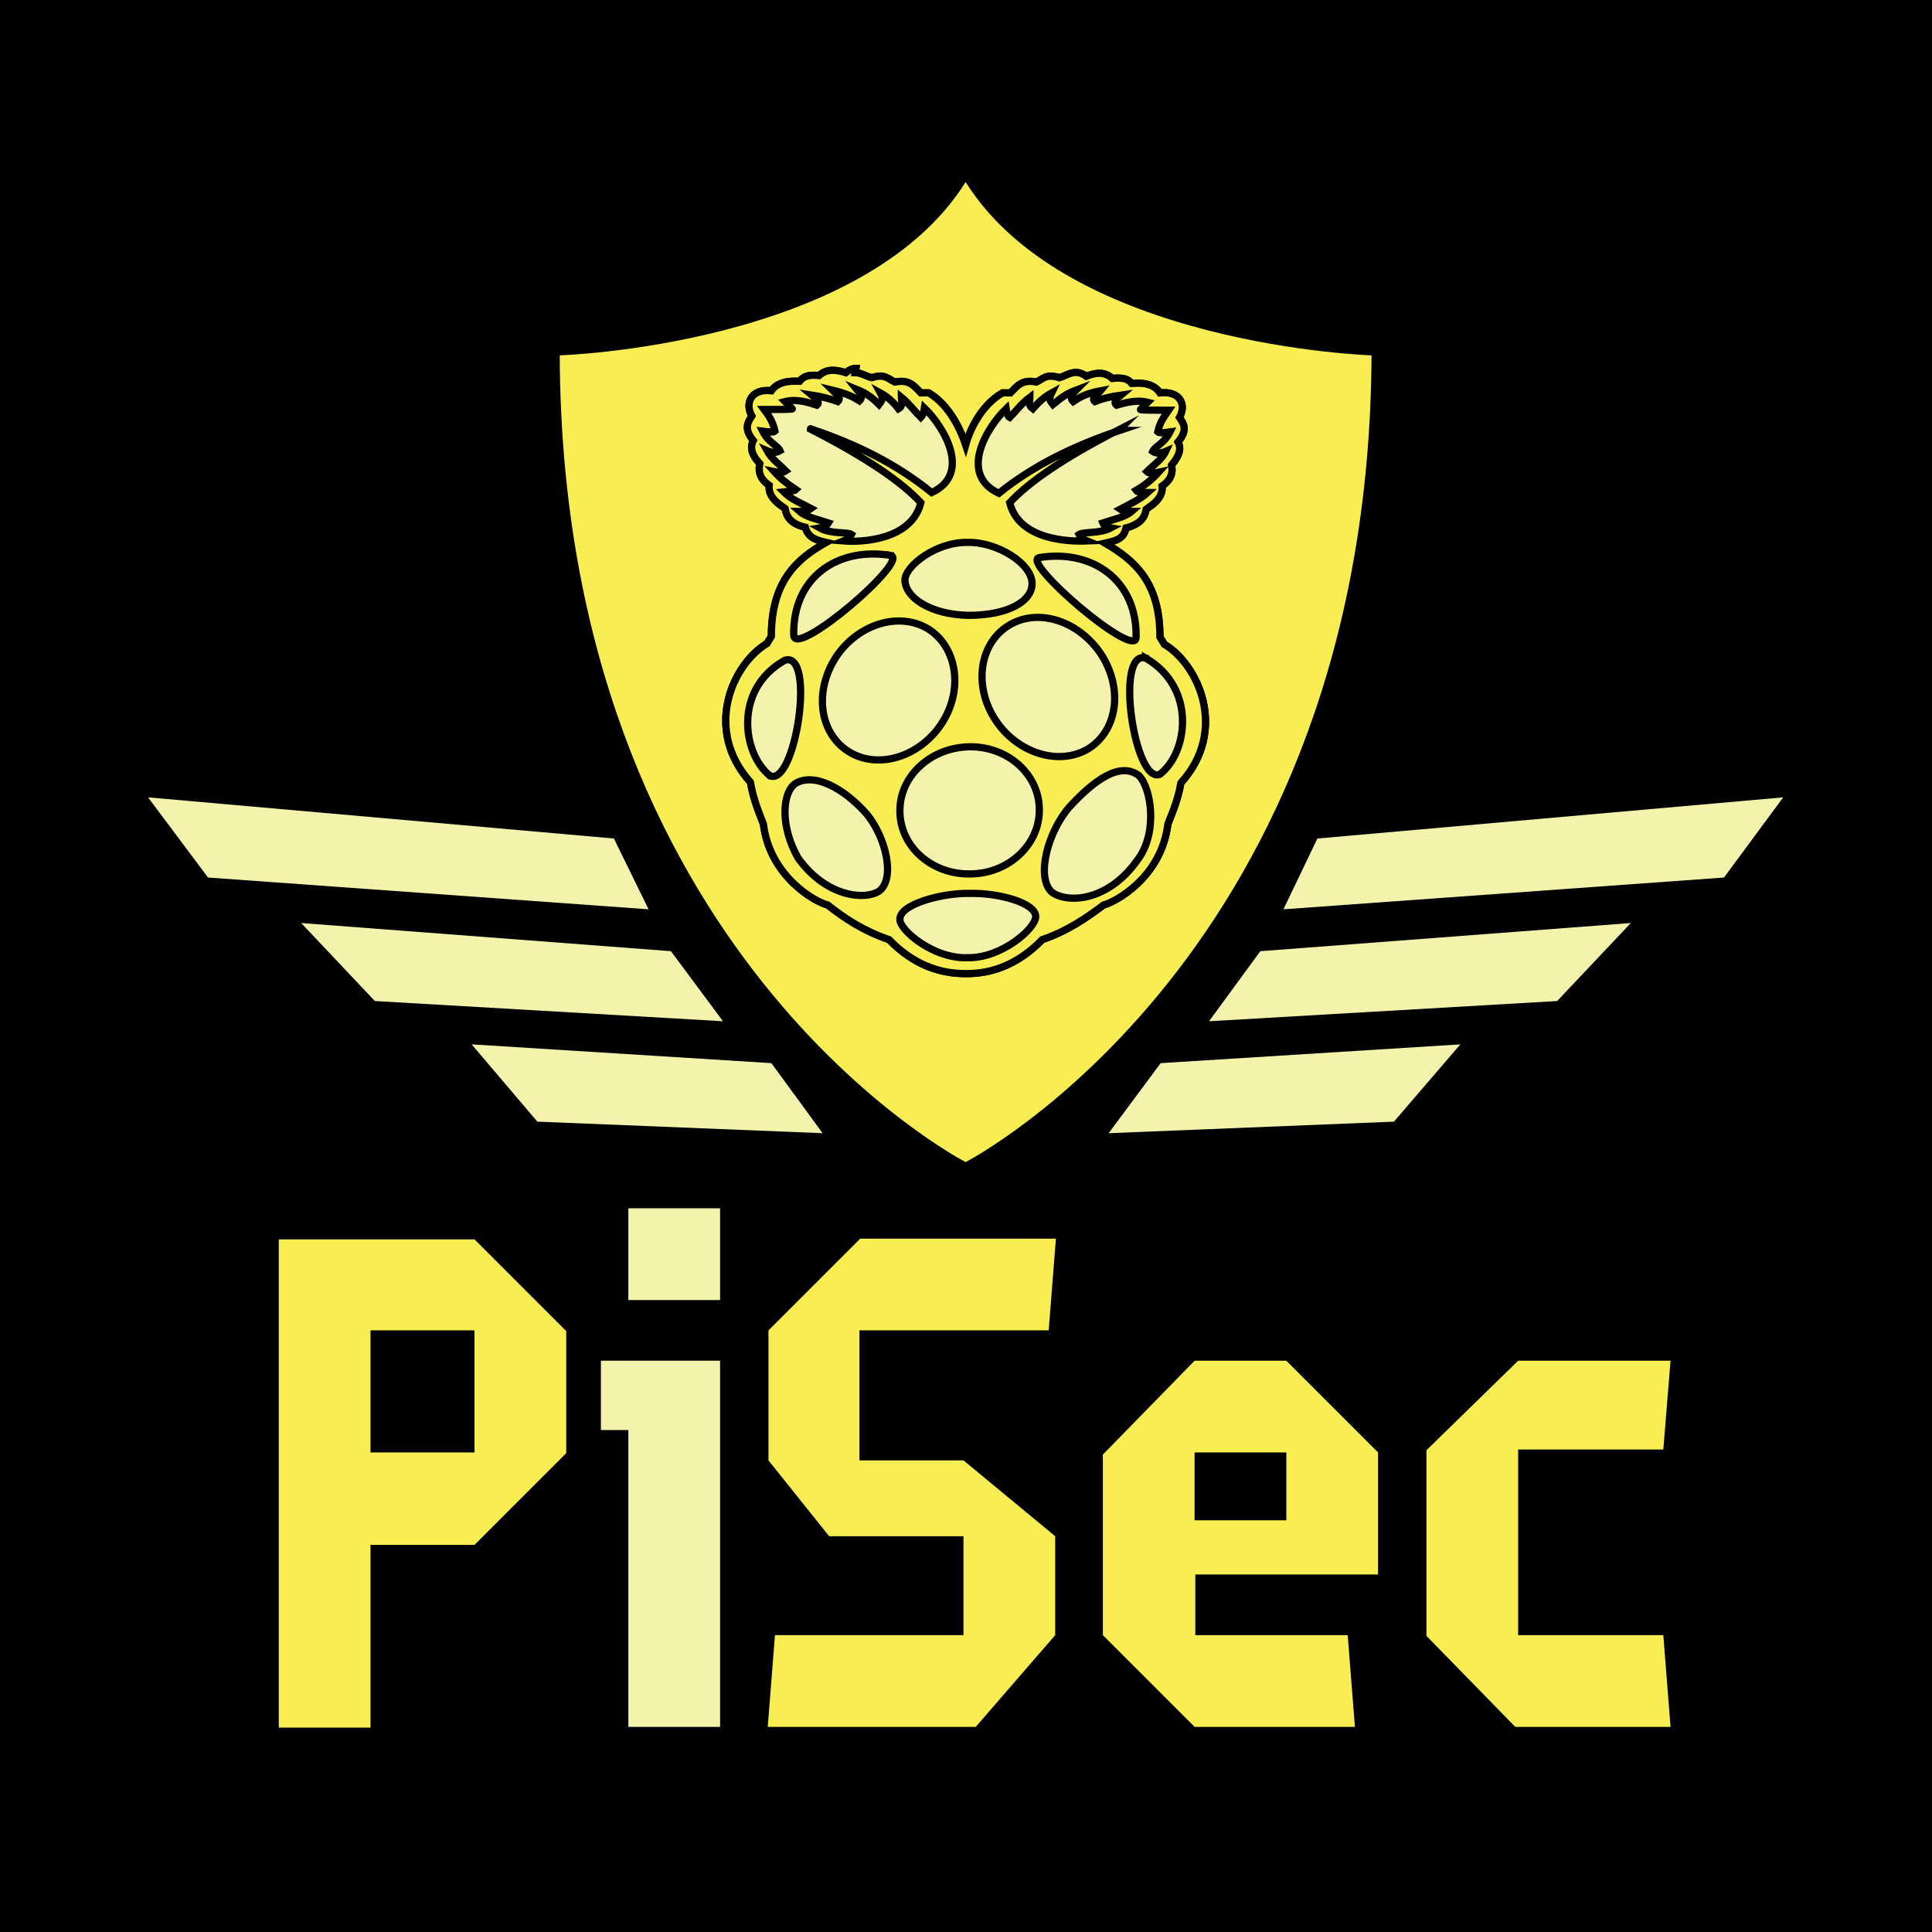 <?xml version="1.0" encoding="utf-8"?>
<!-- Generator: Adobe Illustrator 21.1.0, SVG Export Plug-In . SVG Version: 6.00 Build 0)  -->
<svg version="1.1" id="Layer_2" xmlns="http://www.w3.org/2000/svg" xmlns:xlink="http://www.w3.org/1999/xlink" x="0px" y="0px"
	 viewBox="0 0 267.5 267.5" style="enable-background:new 0 0 267.5 267.5;" xml:space="preserve">
<style type="text/css">
	.st0{fill:#F8EE53;}
	.st1{fill:#F4F3AE;}
	.st2{fill:#F4F3AE;stroke:#000000;stroke-miterlimit:10;}
	.st3{fill:#F8EE53;stroke:#000000;stroke-miterlimit:10;}
</style>
<rect width="267.5" height="267.5"/>
<path class="st0" d="M133.7,25.2c-14.2,22.7-56.2,24-56.2,24c0.3,83,56.2,111.7,56.2,111.7s55.8-28.7,56.2-111.7
	C189.9,49.2,147.9,47.9,133.7,25.2z"/>
<polygon class="st1" points="89.8,125.9 28.8,121.5 20.5,110.4 85,116.1 "/>
<polygon class="st1" points="100.1,141.4 51.9,138.6 41.7,127.8 92.9,131.7 "/>
<polygon class="st1" points="113.9,156.9 74.4,155.3 65.3,144.6 106.8,147.2 "/>
<polygon class="st1" points="177.7,125.9 238.7,121.5 246.9,110.4 182.4,116.1 "/>
<polygon class="st1" points="167.4,141.4 215.6,138.6 225.8,127.8 174.5,131.7 "/>
<polygon class="st1" points="153.5,156.9 193,155.3 202.2,144.6 160.7,147.2 "/>
<g>
	<path class="st0" d="M38.6,239.1v-67.5h27.1l12.7,12.7v16.9l-12.7,12.7H51.3v25.3H38.6z M65.7,184.2H51.3v16.9h14.4V184.2z"/>
	<path class="st1" d="M87,239.1V198h-3.8v-9.6h16.5v50.7H87z M87,180v-12.7h12.7V180H87z"/>
	<path class="st0" d="M106.3,239.1l1-12.7h26.1v-13.7h-18.6l-8.4-10.5v-18l12.7-12.7h27.1l-1,12.7H119v18h14.4l12.7,10.5v13.7
		l-11,12.7H106.3z"/>
	<path class="st0" d="M165.4,239.1l-12.7-12.7v-25l12.7-13h12.7l12.7,12.7V218h-25.3v8.4h21.1l1,12.7H165.4z M178.1,201.1h-12.7v9.4
		h12.7V201.1z"/>
	<path class="st0" d="M209.8,239.1l-12.3-12.6v-25.7l12.7-12.4h21.1l-1,12.3h-20.1v25.7h20.1l1,12.7H209.8z"/>
</g>
<path class="st2" d="M118.4,51.6c0.8,0,1.5,0.5,2.3,0.7c1.8-0.6,2.3,0.2,3.2,0.6c2-0.4,2.6,0.5,3.6,1.5l1.1,0c3,1.8,4.5,5.4,5.1,7.2
	c0.5-1.8,2-5.4,5.1-7.2l1.1,0c1-1,1.6-1.9,3.6-1.5c0.9-0.4,1.3-1.2,3.2-0.6c1.2-0.4,2.2-1.3,3.7-0.2c1.3-0.5,2.5-0.7,3.6,0.3
	c1.7-0.2,2.3,0.2,2.7,0.7c0.4,0,2.8-0.4,3.9,1.3c2.8-0.3,3.7,1.6,2.7,3.4c0.6,0.9,1.2,1.7-0.2,3.4c0.5,0.9,0.2,1.9-0.9,3.2
	c0.3,1.3-0.3,2.2-1.3,2.9c0.2,1.8-1.7,2.8-2.2,3.2c-0.2,1-0.6,2-2.8,2.6c-0.3,1.6-1.6,1.8-2.9,2.1c4.1,2.4,7.6,5.4,7.6,13l0.6,1
	c4.7,2.8,8.9,11.9,2.3,19.2c-0.4,2.3-1.1,3.9-1.8,5.7c-0.9,7.4-7.3,10.8-8.9,11.2c-2.4,1.8-5,3.6-8.5,4.8c-3.3,3.4-6.9,4.7-10.4,4.7
	h-0.3c-3.6,0-7.2-1.3-10.5-4.7c-3.5-1.2-6.1-2.9-8.5-4.8c-1.7-0.4-8-3.9-8.9-11.2c-0.7-1.8-1.4-3.5-1.8-5.8
	c-6.6-7.4-2.4-16.4,2.3-19.2l0.6-1c0-7.6,3.5-10.7,7.6-13c-1.3-0.3-2.5-0.6-2.9-2.1c-2.1-0.5-2.6-1.5-2.8-2.6
	c-0.5-0.4-2.4-1.4-2.2-3.2c-1-0.7-1.6-1.6-1.3-3c-1.1-1.2-1.4-2.2-0.9-3.2c-1.4-1.7-0.7-2.6-0.2-3.4c-1-1.8-0.1-3.8,2.7-3.5
	c1.1-1.6,3.6-1.3,3.9-1.3c0.4-0.5,1-1,2.7-0.8c1.1-1,2.4-0.8,3.7-0.4c0.5-0.4,1-0.6,1.4-0.6L118.4,51.6z"/>
<path class="st3" d="M148.1,111.7c-3,3.4-4.7,9.7-2.5,11.8c2.1,1.6,7.7,1.4,11.8-4.3c3-3.8,2-10.1,0.3-11.8
	C155.1,105.4,151.5,108,148.1,111.7C148.1,111.7,148.1,111.7,148.1,111.7z M120,112.7c-3.2-3.6-7.3-5.8-9.9-4.2
	c-1.8,1.3-2.1,5.9,0.4,10.3c3.8,5.3,9.1,5.9,11.2,4.6C124,121.7,122.7,116,120,112.7z M134.3,123.7c-3.8-0.1-9.8,1.5-9.7,3.6
	c-0.1,1.4,4.6,5.5,9.4,5.3c4.6,0.1,9.4-4,9.4-5.7C143.4,125,138.2,123.6,134.3,123.7L134.3,123.7z M134,75.1
	c-4.4-0.1-8.7,3.3-8.7,5.2c0,2.4,3.5,4.8,8.8,4.9c5.4,0,8.8-1.9,8.8-4.4C142.9,78,138,75,134,75.1L134,75.1z M123.3,76.9
	c-7.4-1.2-13.6,3.1-13.4,11.1C110.2,91.1,126.1,77.5,123.3,76.9C123.3,77,123.3,76.9,123.3,76.9z M157.3,88.3
	c0.2-7.9-6-12.3-13.4-11.1C141.2,77.7,157.1,91.3,157.3,88.3z M158.6,91.1c-4.3-1.1-1.5,17.6,2,16.1
	C164.5,104.2,165.7,95.2,158.6,91.1C158.6,91.2,158.6,91.1,158.6,91.1z M106.6,107.4c3.5,1.6,6.4-17.2,2.1-16
	C101.5,95.4,102.8,104.4,106.6,107.4C106.6,107.5,106.6,107.4,106.6,107.4z M139.5,86.7c-4,2.6-4.7,8.5-1.6,13.1
	c3.1,4.6,8.9,6.3,12.9,3.8c4-2.6,4.7-8.4,1.6-13.1C149.2,85.8,143.5,84.1,139.5,86.7L139.5,86.7z M128.7,87.2
	c-4-2.6-9.8-0.9-12.9,3.7c-3.1,4.7-2.4,10.5,1.6,13.1s9.8,0.9,12.9-3.7C133.4,95.7,132.6,89.8,128.7,87.2L128.7,87.2z M143.9,112.1
	c0-4.9-4.4-8.8-9.7-8.7c-5.3,0.1-9.6,4-9.6,8.8v0.1c0,4.9,4.4,8.8,9.7,8.7c5.3,0,9.6-4,9.6-8.8L143.9,112.1
	C143.9,112.2,143.9,112.1,143.9,112.1z M155.1,59.4c-8,4.1-12.7,7.4-15.3,10.2c1.3,5.2,8.2,5.4,10.7,5.3c-0.5-0.2-0.9-0.5-1.1-0.9
	c0.6-0.4,2.9-0.1,4.4-0.9c-0.6-0.1-0.9-0.2-1.1-0.7c1.5-0.5,3.1-0.8,4-1.6c-0.5,0-1,0.1-1.6-0.3c1.3-0.7,2.7-1.3,3.8-2.3
	c-0.7,0-1.4,0-1.6-0.3c1.2-0.7,2.2-1.5,3.1-2.5c-0.9,0.2-1.4,0.1-1.6-0.1c0.9-0.9,2.1-1.7,2.6-2.8c-0.7,0.3-1.4,0.3-1.8,0
	c0.3-0.7,1.6-1.1,2.4-2.7c-0.7,0.1-1.5,0.2-1.7,0c0.3-1.4,0.9-2.1,1.5-3c-1.6,0-4,0-3.9-0.1l1-1c-1.6-0.4-3.2,0.1-4.3,0.4
	c-0.5-0.4,0-0.9,0.6-1.4c-1.4,0.2-2.6,0.5-3.6,0.9c-0.6-0.5,0.4-1,0.8-1.5c-2.1,0.4-2.9,0.9-3.8,1.5c-0.6-0.6-0.1-1.1,0.4-1.6
	c-1.6,0.6-2.3,1.3-3.2,2c-0.3-0.4-0.7-0.6-0.2-1.6c-1.1,0.6-1.9,1.4-2.6,2.2c-0.7-0.5-0.4-1-0.4-1.6c-1.2,0.9-1.9,1.9-2.8,2.8
	c-0.2-0.1-0.4-0.5-0.5-1.2c-2.7,2.6-6.6,9.1-1,11.7c4.7-3.8,10.4-6.6,16.7-8.7C154.9,59.6,155.1,59.4,155.1,59.4z M112.3,59.4
	c6.3,2.1,11.9,4.9,16.7,8.8c5.6-2.6,1.7-9.1-1-11.7c-0.1,0.7-0.3,1.1-0.5,1.3c-0.9-0.9-1.6-1.9-2.7-2.8c0,0.5,0.3,1.2-0.4,1.6
	c-0.6-0.8-1.4-1.6-2.5-2.2c0.5,0.9,0.1,1.2-0.2,1.6c-0.8-0.8-1.6-1.5-3.1-2.1c0.4,0.5,1,1,0.4,1.6c-0.8-0.5-1.7-1-3.8-1.5
	c0.5,0.5,1.4,1,0.8,1.6c-1.1-0.4-2.3-0.7-3.6-0.9c0.6,0.5,1.2,1,0.7,1.4c-1.2-0.4-2.8-0.9-4.4-0.5l1,1c0.1,0.1-2.3,0.1-3.9,0.1
	c0.6,0.8,1.2,1.6,1.5,3c-0.2,0.2-0.9,0.1-1.7,0c0.8,1.6,2.1,2,2.4,2.7c-0.5,0.3-1.1,0.3-1.8,0c0.6,1.1,1.7,1.9,2.6,2.8
	c-0.3,0.2-0.6,0.3-1.6,0.1c0.8,0.9,1.8,1.7,3,2.5c-0.2,0.2-0.9,0.2-1.7,0.3c1.1,1.1,2.5,1.6,3.8,2.3c-0.7,0.5-1.2,0.4-1.6,0.4
	c0.9,0.8,2.5,1.1,4,1.6c-0.3,0.5-0.6,0.6-1.2,0.7c1.6,0.9,3.8,0.5,4.4,0.9c-0.2,0.4-0.6,0.7-1.1,0.9c2.5,0.2,9.4-0.1,10.7-5.3
	c-2.6-2.8-7.3-6.1-15.3-10.2C112.2,59.3,112.3,59.4,112.3,59.4z M118.4,51.6c0.8,0,1.5,0.5,2.3,0.7c1.8-0.6,2.3,0.2,3.2,0.6
	c2-0.4,2.6,0.5,3.6,1.5l1.1,0c3,1.8,4.5,5.4,5.1,7.2c0.5-1.8,2-5.4,5.1-7.2l1.1,0c1-1,1.6-1.9,3.6-1.5c0.9-0.4,1.3-1.2,3.2-0.6
	c1.2-0.4,2.2-1.3,3.7-0.2c1.3-0.5,2.5-0.7,3.6,0.3c1.7-0.2,2.3,0.2,2.7,0.7c0.4,0,2.8-0.4,3.9,1.3c2.8-0.3,3.7,1.6,2.7,3.4
	c0.6,0.9,1.2,1.7-0.2,3.4c0.5,0.9,0.2,1.9-0.9,3.2c0.3,1.3-0.3,2.2-1.3,2.9c0.2,1.8-1.7,2.8-2.2,3.2c-0.2,1-0.6,2-2.8,2.6
	c-0.3,1.6-1.6,1.8-2.9,2.1c4.1,2.4,7.6,5.4,7.6,13l0.6,1c4.7,2.8,8.9,11.9,2.3,19.2c-0.4,2.3-1.1,3.9-1.8,5.7
	c-0.9,7.4-7.3,10.8-8.9,11.2c-2.4,1.8-5,3.6-8.5,4.8c-3.3,3.4-6.9,4.7-10.4,4.7h-0.3c-3.6,0-7.2-1.3-10.5-4.7
	c-3.5-1.2-6.1-2.9-8.5-4.8c-1.7-0.4-8-3.9-8.9-11.2c-0.7-1.8-1.4-3.5-1.8-5.8c-6.6-7.4-2.4-16.4,2.3-19.2l0.6-1
	c0-7.6,3.5-10.7,7.6-13c-1.3-0.3-2.5-0.6-2.9-2.1c-2.1-0.5-2.6-1.5-2.8-2.6c-0.5-0.4-2.4-1.4-2.2-3.2c-1-0.7-1.6-1.6-1.3-3
	c-1.1-1.2-1.4-2.2-0.9-3.2c-1.4-1.7-0.7-2.6-0.2-3.4c-1-1.8-0.1-3.8,2.7-3.5c1.1-1.6,3.6-1.3,3.9-1.3c0.4-0.5,1-1,2.7-0.8
	c1.1-1,2.4-0.8,3.7-0.4c0.5-0.4,1-0.6,1.4-0.6L118.4,51.6z"/>
</svg>
